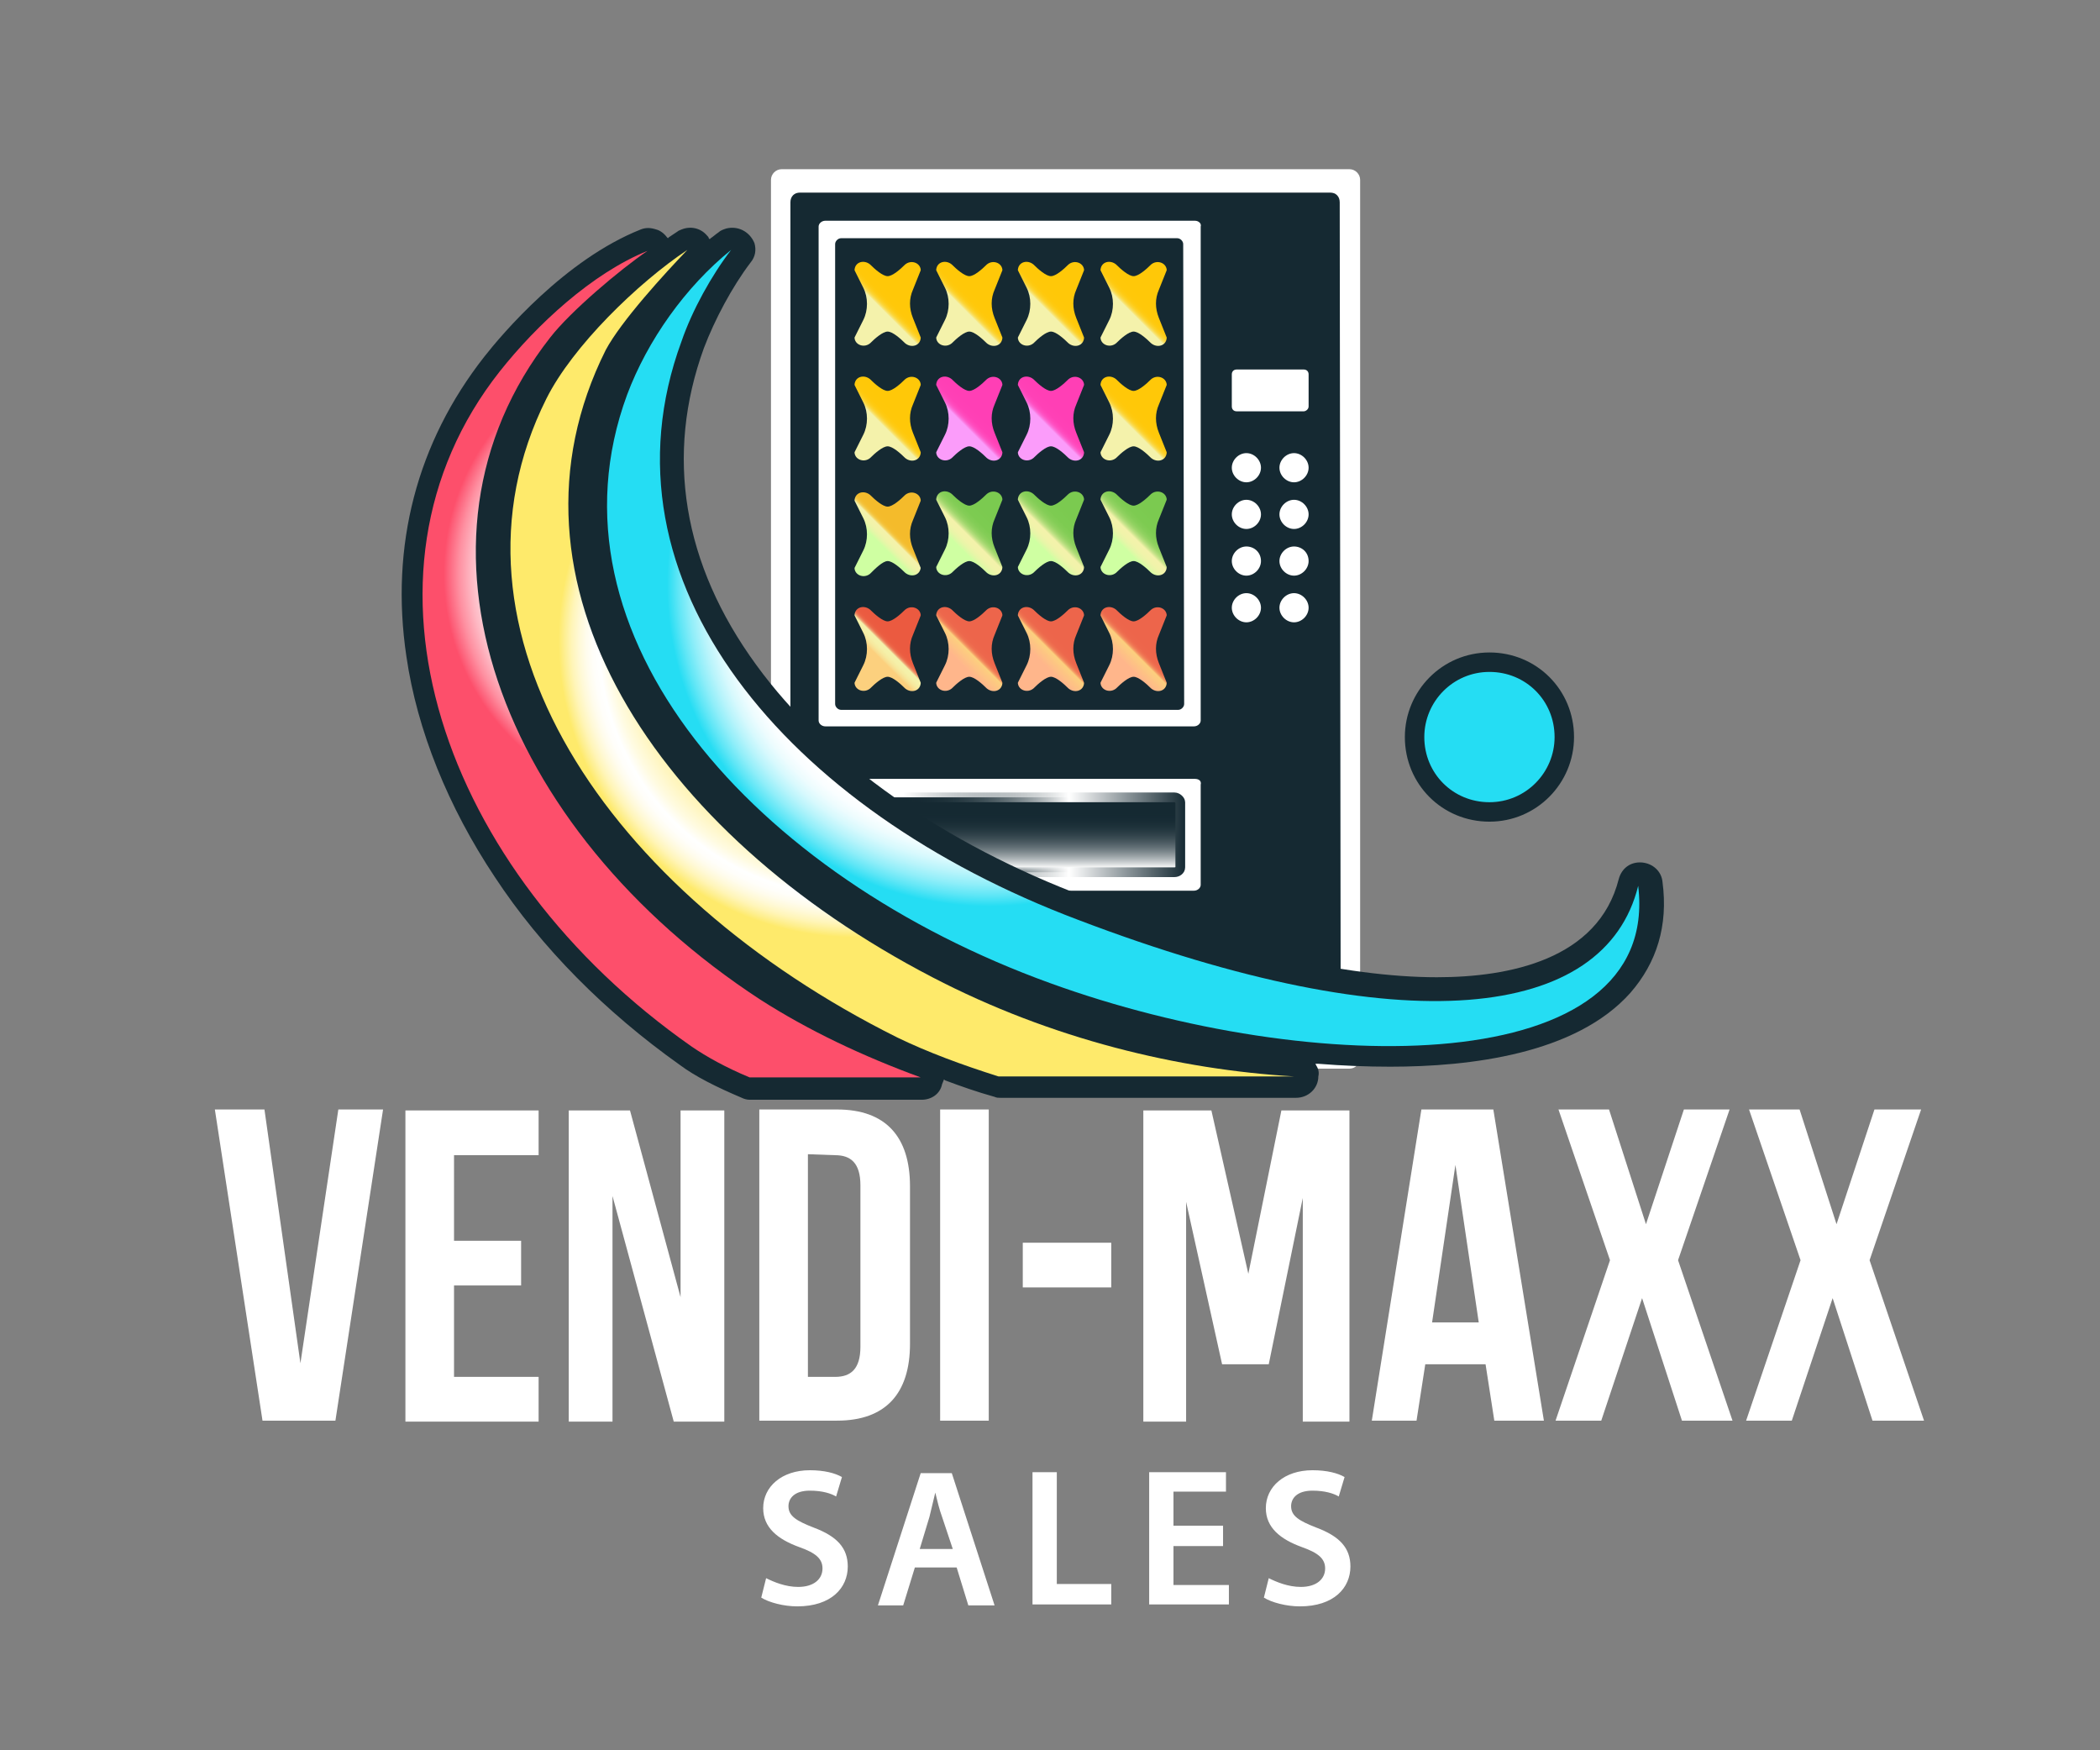 <svg xmlns="http://www.w3.org/2000/svg" xmlns:xlink="http://www.w3.org/1999/xlink" id="Layer_1" x="0px" y="0px" viewBox="0 0 216 180" style="enable-background:new 0 0 216 180;" xml:space="preserve"><rect x="0" y="0" width="216" height="180" fill="#808080" stroke="none"/><style type="text/css">	.st0{fill:#152932;}	.st1{fill:#FFFFFF;}	.st2{fill:url(#SVGID_1_);stroke:url(#SVGID_00000084507888973806485660000009292694006767052440_);stroke-miterlimit:2;}	.st3{fill:url(#SVGID_00000181770157176301694150000017687106383996287670_);}	.st4{fill:url(#SVGID_00000076570059167936328430000017768881399950348177_);}	.st5{fill:url(#SVGID_00000009551613685291525710000014726274695633395642_);}	.st6{fill:url(#SVGID_00000029033736734384142140000010455781476466058148_);}	.st7{fill:url(#SVGID_00000179635605769346903540000012557735728765831043_);}	.st8{fill:url(#SVGID_00000169519835293042319970000007280605227053905805_);}	.st9{fill:url(#SVGID_00000087385674743981382920000002356924698687306151_);}	.st10{fill:url(#SVGID_00000024681903227836084090000013505395412548359567_);}	.st11{fill:url(#SVGID_00000080191510282852544820000015197061904608603825_);}	.st12{fill:url(#SVGID_00000147910167986067707660000015491080493501931651_);}	.st13{fill:url(#SVGID_00000136381887729959358250000008014935822347142553_);}	.st14{fill:url(#SVGID_00000147921061436721212270000000094865681819569343_);}	.st15{fill:url(#SVGID_00000009572945011468221920000008101097690803095447_);}	.st16{fill:url(#SVGID_00000113324772906789864850000001300681209614211464_);}	.st17{fill:url(#SVGID_00000047745321337214245400000009442477672565376688_);}	.st18{fill:url(#SVGID_00000109721534432804541530000014657151966739358606_);}	.st19{fill:url(#SVGID_00000042696457380409969250000009592278249988538794_);}	.st20{fill:url(#SVGID_00000090286014243724763440000010638025258908577720_);}	.st21{fill:url(#SVGID_00000137851741187671087950000016133181950491837611_);}	.st22{fill:url(#SVGID_00000008829167377756488810000018315370680989890713_);stroke:#152932;stroke-width:2;stroke-miterlimit:2;}</style><path class="st0" d="M138.2,20.8v85.5c0,0.6-0.4,1-1,1H82.1c-0.6,0-1-0.4-1-1V20.8c0-0.6,0.4-1,1-1h55.1 C137.7,19.7,138.2,20.2,138.2,20.8z"></path><path class="st1" d="M122.9,22.7H84.9c-0.4,0-0.7,0.3-0.7,0.6v50.8c0,0.3,0.3,0.6,0.7,0.6h37.9c0.4,0,0.7-0.3,0.7-0.6V23.3 C123.6,23,123.3,22.7,122.9,22.7z M121.8,72.4c0,0.3-0.3,0.6-0.6,0.6H86.5c-0.3,0-0.6-0.3-0.6-0.6V25.1c0-0.3,0.3-0.6,0.6-0.6h34.6 c0.3,0,0.6,0.3,0.6,0.6L121.8,72.4L121.8,72.4z"></path><path class="st1" d="M138.8,17.4H80.4c-0.6,0-1.1,0.5-1.1,1.1v90.3c0,0.6,0.5,1.1,1.1,1.1h58.4c0.6,0,1.1-0.5,1.1-1.1V18.5 C139.9,17.9,139.4,17.4,138.8,17.4z M137.9,106.3c0,0.6-0.4,1-1,1H82.3c-0.6,0-1-0.4-1-1V20.8c0-0.6,0.4-1,1-1h54.5c0.6,0,1,0.4,1,1 L137.9,106.3L137.9,106.3z"></path><path class="st1" d="M122.9,80.1H84.9c-0.4,0-0.7,0.3-0.7,0.6V91c0,0.3,0.3,0.6,0.7,0.6h37.9c0.4,0,0.7-0.3,0.7-0.6V80.7 C123.6,80.3,123.3,80.1,122.9,80.1z M121.4,89.2c0,0.3-0.3,0.5-0.6,0.5h-34c-0.3,0-0.6-0.3-0.6-0.5v-6.7c0-0.3,0.3-0.5,0.6-0.5h34 c0.3,0,0.6,0.3,0.6,0.5V89.2z"></path><linearGradient id="SVGID_1_" gradientUnits="userSpaceOnUse" x1="103.797" y1="82.001" x2="103.797" y2="89.775">	<stop offset="0.2" style="stop-color:#152932;stop-opacity:0"></stop>	<stop offset="0.267" style="stop-color:#1E313A;stop-opacity:9.042059e-02"></stop>	<stop offset="0.375" style="stop-color:#36484F;stop-opacity:0.238"></stop>	<stop offset="0.512" style="stop-color:#5E6C72;stop-opacity:0.424"></stop>	<stop offset="0.673" style="stop-color:#959EA2;stop-opacity:0.642"></stop>	<stop offset="0.85" style="stop-color:#DBDEDF;stop-opacity:0.884"></stop>	<stop offset="0.936" style="stop-color:#FFFFFF"></stop>	<stop offset="0.942" style="stop-color:#F3F4F5;stop-opacity:0.907"></stop>	<stop offset="0.953" style="stop-color:#D4D8DA;stop-opacity:0.74"></stop>	<stop offset="0.967" style="stop-color:#A2AAAE;stop-opacity:0.518"></stop>	<stop offset="0.984" style="stop-color:#5E6B72;stop-opacity:0.254"></stop>	<stop offset="1" style="stop-color:#152932;stop-opacity:0"></stop></linearGradient><linearGradient id="SVGID_00000156579210215644706620000005000470468666537354_" gradientUnits="userSpaceOnUse" x1="85.658" y1="85.88" x2="121.935" y2="85.88">	<stop offset="0.2" style="stop-color:#152932;stop-opacity:0"></stop>	<stop offset="0.242" style="stop-color:#1E313A;stop-opacity:9.042059e-02"></stop>	<stop offset="0.312" style="stop-color:#36484F;stop-opacity:0.238"></stop>	<stop offset="0.4" style="stop-color:#5E6C72;stop-opacity:0.424"></stop>	<stop offset="0.502" style="stop-color:#959EA2;stop-opacity:0.642"></stop>	<stop offset="0.616" style="stop-color:#DBDEDF;stop-opacity:0.884"></stop>	<stop offset="0.67" style="stop-color:#FFFFFF"></stop>	<stop offset="1" style="stop-color:#152932"></stop></linearGradient><path style="fill:url(#SVGID_1_);stroke:url(#SVGID_00000156579210215644706620000005000470468666537354_);stroke-miterlimit:2;" d=" M121.4,89.2c0,0.3-0.3,0.5-0.6,0.5h-34c-0.3,0-0.6-0.3-0.6-0.5v-6.7c0-0.3,0.3-0.5,0.6-0.5h34c0.3,0,0.6,0.3,0.6,0.5V89.2z"></path><linearGradient id="SVGID_00000132771665620019418520000015624800003715241622_" gradientUnits="userSpaceOnUse" x1="94.896" y1="27.6" x2="87.681" y2="34.814">	<stop offset="0.399" style="stop-color:#FFC808"></stop>	<stop offset="0.473" style="stop-color:#FFC80A"></stop>	<stop offset="0.5" style="stop-color:#FECA11"></stop>	<stop offset="0.518" style="stop-color:#FECD1C"></stop>	<stop offset="0.534" style="stop-color:#FCD22D"></stop>	<stop offset="0.547" style="stop-color:#FBD743"></stop>	<stop offset="0.558" style="stop-color:#F9DE5F"></stop>	<stop offset="0.569" style="stop-color:#F7E77F"></stop>	<stop offset="0.578" style="stop-color:#F5F0A3"></stop>	<stop offset="0.58" style="stop-color:#F4F2AB"></stop></linearGradient><path style="fill:url(#SVGID_00000132771665620019418520000015624800003715241622_);" d="M94.7,34.8c-0.1,0.8-1,1-1.6,0.5 c-0.5-0.5-1.3-1.2-1.8-1.2s-1.3,0.7-1.8,1.2c-0.6,0.5-1.5,0.2-1.6-0.5c0-0.1,0-0.1,0-0.1l0.9-1.8c0.5-1,0.5-2.3,0-3.3l-0.9-1.8 c0-0.1,0-0.1,0-0.1c0.1-0.8,1-1,1.6-0.5c0.5,0.5,1.3,1.2,1.8,1.2s1.3-0.7,1.8-1.2c0.6-0.5,1.5-0.2,1.6,0.5c0,0.1,0,0.1,0,0.1l-0.8,2 c-0.4,0.9-0.4,1.9,0,2.9l0.8,2C94.7,34.7,94.7,34.8,94.7,34.8z"></path><linearGradient id="SVGID_00000047045644209748287680000008628025409572180107_" gradientUnits="userSpaceOnUse" x1="103.328" y1="27.6" x2="96.114" y2="34.814">	<stop offset="0.399" style="stop-color:#FFC808"></stop>	<stop offset="0.473" style="stop-color:#FFC80A"></stop>	<stop offset="0.5" style="stop-color:#FECA11"></stop>	<stop offset="0.518" style="stop-color:#FECD1C"></stop>	<stop offset="0.534" style="stop-color:#FCD22D"></stop>	<stop offset="0.547" style="stop-color:#FBD743"></stop>	<stop offset="0.558" style="stop-color:#F9DE5F"></stop>	<stop offset="0.569" style="stop-color:#F7E77F"></stop>	<stop offset="0.578" style="stop-color:#F5F0A3"></stop>	<stop offset="0.58" style="stop-color:#F4F2AB"></stop></linearGradient><path style="fill:url(#SVGID_00000047045644209748287680000008628025409572180107_);" d="M103.1,34.8c-0.1,0.8-1,1-1.6,0.5 c-0.5-0.5-1.3-1.2-1.8-1.2s-1.3,0.7-1.8,1.2c-0.6,0.5-1.5,0.2-1.6-0.5c0-0.1,0-0.1,0-0.1l0.9-1.8c0.5-1,0.5-2.3,0-3.3l-0.9-1.8 c0-0.1,0-0.1,0-0.1c0.1-0.8,1-1,1.6-0.5c0.5,0.5,1.3,1.2,1.8,1.2s1.3-0.7,1.8-1.2c0.6-0.5,1.5-0.2,1.6,0.5c0,0.1,0,0.1,0,0.1l-0.8,2 c-0.4,0.9-0.4,1.9,0,2.9l0.8,2C103.1,34.7,103.1,34.8,103.1,34.8z"></path><linearGradient id="SVGID_00000106140424054448129390000006874308303282786445_" gradientUnits="userSpaceOnUse" x1="111.761" y1="27.6" x2="104.547" y2="34.814">	<stop offset="0.399" style="stop-color:#FFC808"></stop>	<stop offset="0.473" style="stop-color:#FFC80A"></stop>	<stop offset="0.5" style="stop-color:#FECA11"></stop>	<stop offset="0.518" style="stop-color:#FECD1C"></stop>	<stop offset="0.534" style="stop-color:#FCD22D"></stop>	<stop offset="0.547" style="stop-color:#FBD743"></stop>	<stop offset="0.558" style="stop-color:#F9DE5F"></stop>	<stop offset="0.569" style="stop-color:#F7E77F"></stop>	<stop offset="0.578" style="stop-color:#F5F0A3"></stop>	<stop offset="0.58" style="stop-color:#F4F2AB"></stop></linearGradient><path style="fill:url(#SVGID_00000106140424054448129390000006874308303282786445_);" d="M111.5,34.8c-0.1,0.8-1,1-1.6,0.5 c-0.5-0.5-1.3-1.2-1.8-1.2s-1.3,0.7-1.8,1.2c-0.6,0.5-1.5,0.2-1.6-0.5c0-0.1,0-0.1,0-0.1l0.9-1.8c0.5-1,0.5-2.3,0-3.3l-0.9-1.8 c0-0.1,0-0.1,0-0.1c0.1-0.8,1-1,1.6-0.5c0.5,0.5,1.3,1.2,1.8,1.2s1.3-0.7,1.8-1.2c0.6-0.5,1.5-0.2,1.6,0.5c0,0.1,0,0.1,0,0.1l-0.8,2 c-0.4,0.9-0.4,1.9,0,2.9l0.8,2C111.5,34.7,111.5,34.8,111.5,34.8z"></path><linearGradient id="SVGID_00000067949943923261708010000009391114874033433730_" gradientUnits="userSpaceOnUse" x1="120.202" y1="27.592" x2="112.988" y2="34.806">	<stop offset="0.399" style="stop-color:#FFC808"></stop>	<stop offset="0.473" style="stop-color:#FFC80A"></stop>	<stop offset="0.5" style="stop-color:#FECA11"></stop>	<stop offset="0.518" style="stop-color:#FECD1C"></stop>	<stop offset="0.534" style="stop-color:#FCD22D"></stop>	<stop offset="0.547" style="stop-color:#FBD743"></stop>	<stop offset="0.558" style="stop-color:#F9DE5F"></stop>	<stop offset="0.569" style="stop-color:#F7E77F"></stop>	<stop offset="0.578" style="stop-color:#F5F0A3"></stop>	<stop offset="0.58" style="stop-color:#F4F2AB"></stop></linearGradient><path style="fill:url(#SVGID_00000067949943923261708010000009391114874033433730_);" d="M120,34.8c-0.1,0.8-1,1-1.6,0.5 c-0.5-0.5-1.3-1.2-1.8-1.2s-1.3,0.7-1.8,1.2c-0.6,0.5-1.5,0.2-1.6-0.5c0-0.1,0-0.1,0-0.1l0.9-1.8c0.5-1,0.5-2.3,0-3.3l-0.9-1.8 c0-0.1,0-0.1,0-0.1c0.1-0.8,1-1,1.6-0.5c0.5,0.5,1.3,1.2,1.8,1.2s1.3-0.7,1.8-1.2c0.6-0.5,1.5-0.2,1.6,0.5c0,0.1,0,0.1,0,0.1l-0.8,2 c-0.4,0.9-0.4,1.9,0,2.9l0.8,2C120,34.7,120,34.8,120,34.8z"></path><linearGradient id="SVGID_00000115500803674944582350000014753348901197024686_" gradientUnits="userSpaceOnUse" x1="94.885" y1="39.445" x2="87.67" y2="46.659">	<stop offset="0.399" style="stop-color:#FFC808"></stop>	<stop offset="0.473" style="stop-color:#FFC80A"></stop>	<stop offset="0.5" style="stop-color:#FECA11"></stop>	<stop offset="0.518" style="stop-color:#FECD1C"></stop>	<stop offset="0.534" style="stop-color:#FCD22D"></stop>	<stop offset="0.547" style="stop-color:#FBD743"></stop>	<stop offset="0.558" style="stop-color:#F9DE5F"></stop>	<stop offset="0.569" style="stop-color:#F7E77F"></stop>	<stop offset="0.578" style="stop-color:#F5F0A3"></stop>	<stop offset="0.58" style="stop-color:#F4F2AB"></stop></linearGradient><path style="fill:url(#SVGID_00000115500803674944582350000014753348901197024686_);" d="M94.7,46.6c-0.1,0.8-1,1-1.6,0.5 c-0.5-0.5-1.3-1.2-1.8-1.2s-1.3,0.7-1.8,1.2c-0.6,0.5-1.5,0.2-1.6-0.5c0-0.1,0-0.1,0-0.1l0.9-1.8c0.5-1,0.5-2.3,0-3.3l-0.9-1.8 c0-0.1,0-0.1,0-0.1c0.1-0.8,1-1,1.6-0.5c0.5,0.5,1.3,1.2,1.8,1.2s1.3-0.7,1.8-1.2c0.6-0.5,1.5-0.2,1.6,0.5c0,0.1,0,0.1,0,0.1l-0.8,2 c-0.4,0.9-0.4,1.9,0,2.9l0.8,2C94.7,46.5,94.7,46.6,94.7,46.6z"></path><linearGradient id="SVGID_00000162325347066450554200000006237412791244074426_" gradientUnits="userSpaceOnUse" x1="103.321" y1="39.442" x2="96.106" y2="46.656">	<stop offset="0.399" style="stop-color:#FF3FB5"></stop>	<stop offset="0.482" style="stop-color:#FF41B6"></stop>	<stop offset="0.511" style="stop-color:#FF48BB"></stop>	<stop offset="0.533" style="stop-color:#FE53C4"></stop>	<stop offset="0.55" style="stop-color:#FD64D1"></stop>	<stop offset="0.564" style="stop-color:#FC7AE1"></stop>	<stop offset="0.577" style="stop-color:#FB95F5"></stop>	<stop offset="0.58" style="stop-color:#FB9CFA"></stop></linearGradient><path style="fill:url(#SVGID_00000162325347066450554200000006237412791244074426_);" d="M103.1,46.6c-0.1,0.8-1,1-1.6,0.5 c-0.5-0.5-1.3-1.2-1.8-1.2s-1.3,0.7-1.8,1.2c-0.6,0.5-1.5,0.2-1.6-0.5c0-0.1,0-0.1,0-0.1l0.9-1.8c0.5-1,0.5-2.3,0-3.3l-0.9-1.8 c0-0.1,0-0.1,0-0.1c0.1-0.8,1-1,1.6-0.5c0.5,0.5,1.3,1.2,1.8,1.2s1.3-0.7,1.8-1.2c0.6-0.5,1.5-0.2,1.6,0.5c0,0.1,0,0.1,0,0.1l-0.8,2 c-0.4,0.9-0.4,1.9,0,2.9l0.8,2C103.1,46.5,103.1,46.6,103.1,46.6z"></path><linearGradient id="SVGID_00000082357425131490352480000000220790193539816604_" gradientUnits="userSpaceOnUse" x1="111.761" y1="39.434" x2="104.547" y2="46.648">	<stop offset="0.399" style="stop-color:#FF3FB5"></stop>	<stop offset="0.482" style="stop-color:#FF41B6"></stop>	<stop offset="0.511" style="stop-color:#FF48BB"></stop>	<stop offset="0.533" style="stop-color:#FE53C4"></stop>	<stop offset="0.55" style="stop-color:#FD64D1"></stop>	<stop offset="0.564" style="stop-color:#FC7AE1"></stop>	<stop offset="0.577" style="stop-color:#FB95F5"></stop>	<stop offset="0.58" style="stop-color:#FB9CFA"></stop></linearGradient><path style="fill:url(#SVGID_00000082357425131490352480000000220790193539816604_);" d="M111.5,46.6c-0.1,0.8-1,1-1.6,0.5 c-0.5-0.5-1.3-1.2-1.8-1.2s-1.3,0.7-1.8,1.2c-0.6,0.5-1.5,0.2-1.6-0.5c0-0.1,0-0.1,0-0.1l0.9-1.8c0.5-1,0.5-2.3,0-3.3l-0.9-1.8 c0-0.1,0-0.1,0-0.1c0.1-0.8,1-1,1.6-0.5c0.5,0.5,1.3,1.2,1.8,1.2s1.3-0.7,1.8-1.2c0.6-0.5,1.5-0.2,1.6,0.5c0,0.1,0,0.1,0,0.1l-0.8,2 c-0.4,0.9-0.4,1.9,0,2.9l0.8,2C111.5,46.5,111.5,46.6,111.5,46.6z"></path><linearGradient id="SVGID_00000155836173290360683790000006375245724630363564_" gradientUnits="userSpaceOnUse" x1="120.194" y1="39.434" x2="112.98" y2="46.648">	<stop offset="0.399" style="stop-color:#FFC808"></stop>	<stop offset="0.473" style="stop-color:#FFC80A"></stop>	<stop offset="0.5" style="stop-color:#FECA11"></stop>	<stop offset="0.518" style="stop-color:#FECD1C"></stop>	<stop offset="0.534" style="stop-color:#FCD22D"></stop>	<stop offset="0.547" style="stop-color:#FBD743"></stop>	<stop offset="0.558" style="stop-color:#F9DE5F"></stop>	<stop offset="0.569" style="stop-color:#F7E77F"></stop>	<stop offset="0.578" style="stop-color:#F5F0A3"></stop>	<stop offset="0.58" style="stop-color:#F4F2AB"></stop></linearGradient><path style="fill:url(#SVGID_00000155836173290360683790000006375245724630363564_);" d="M120,46.6c-0.1,0.8-1,1-1.6,0.5 c-0.5-0.5-1.3-1.2-1.8-1.2s-1.3,0.7-1.8,1.2c-0.6,0.5-1.5,0.2-1.6-0.5c0-0.1,0-0.1,0-0.1l0.9-1.8c0.5-1,0.5-2.3,0-3.3l-0.9-1.8 c0-0.1,0-0.1,0-0.1c0.1-0.8,1-1,1.6-0.5c0.5,0.5,1.3,1.2,1.8,1.2s1.3-0.7,1.8-1.2c0.6-0.5,1.5-0.2,1.6,0.5c0,0.1,0,0.1,0,0.1l-0.8,2 c-0.4,0.9-0.4,1.9,0,2.9l0.8,2C120,46.5,120,46.6,120,46.6z"></path><linearGradient id="SVGID_00000031920131872171630500000013491630821869658521_" gradientUnits="userSpaceOnUse" x1="94.895" y1="51.24" x2="87.681" y2="58.454">	<stop offset="0.391" style="stop-color:#F4BB2B"></stop>	<stop offset="0.439" style="stop-color:#F4BC2D"></stop>	<stop offset="0.456" style="stop-color:#F4BF34"></stop>	<stop offset="0.468" style="stop-color:#F4C43F"></stop>	<stop offset="0.478" style="stop-color:#F4CB50"></stop>	<stop offset="0.487" style="stop-color:#F4D566"></stop>	<stop offset="0.494" style="stop-color:#F4E082"></stop>	<stop offset="0.501" style="stop-color:#F4EEA1"></stop>	<stop offset="0.503" style="stop-color:#F4F2AB"></stop>	<stop offset="0.549" style="stop-color:#F1F3AA"></stop>	<stop offset="0.584" style="stop-color:#E7F6A8"></stop>	<stop offset="0.616" style="stop-color:#D7FCA4"></stop>	<stop offset="0.627" style="stop-color:#CFFFA2"></stop></linearGradient><path style="fill:url(#SVGID_00000031920131872171630500000013491630821869658521_);" d="M94.7,58.4c-0.1,0.8-1,1-1.6,0.5 c-0.5-0.5-1.3-1.2-1.8-1.2S90,58.5,89.5,59c-0.6,0.5-1.5,0.2-1.6-0.5c0-0.1,0-0.1,0-0.1l0.9-1.8c0.5-1,0.5-2.3,0-3.3l-0.9-1.8 c0-0.1,0-0.1,0-0.1c0.1-0.8,1-1,1.6-0.5c0.5,0.5,1.3,1.2,1.8,1.2s1.3-0.7,1.8-1.2c0.6-0.5,1.5-0.2,1.6,0.5c0,0.1,0,0.1,0,0.1l-0.8,2 c-0.4,0.9-0.4,1.9,0,2.9l0.8,2C94.7,58.4,94.7,58.4,94.7,58.4z"></path><linearGradient id="SVGID_00000111169415313603582040000009286607450168508831_" gradientUnits="userSpaceOnUse" x1="94.895" y1="63.046" x2="87.681" y2="70.26">	<stop offset="0.391" style="stop-color:#EB5A40"></stop>	<stop offset="0.437" style="stop-color:#EB5C41"></stop>	<stop offset="0.454" style="stop-color:#EC6346"></stop>	<stop offset="0.466" style="stop-color:#EC6E4E"></stop>	<stop offset="0.475" style="stop-color:#ED7F5A"></stop>	<stop offset="0.483" style="stop-color:#EF956A"></stop>	<stop offset="0.491" style="stop-color:#F0B17D"></stop>	<stop offset="0.497" style="stop-color:#F2D093"></stop>	<stop offset="0.503" style="stop-color:#F4F2AB"></stop>	<stop offset="0.545" style="stop-color:#F5F0A8"></stop>	<stop offset="0.578" style="stop-color:#F6E89E"></stop>	<stop offset="0.607" style="stop-color:#F9DC8E"></stop>	<stop offset="0.627" style="stop-color:#FCD07E"></stop></linearGradient><path style="fill:url(#SVGID_00000111169415313603582040000009286607450168508831_);" d="M94.7,70.3c-0.1,0.8-1,1-1.6,0.5 c-0.5-0.5-1.3-1.2-1.8-1.2s-1.3,0.7-1.8,1.2c-0.6,0.5-1.5,0.2-1.6-0.5c0-0.1,0-0.1,0-0.1l0.9-1.8c0.5-1,0.5-2.3,0-3.3l-0.9-1.8 c0-0.1,0-0.1,0-0.1c0.1-0.8,1-1,1.6-0.5c0.5,0.5,1.3,1.2,1.8,1.2s1.3-0.7,1.8-1.2c0.6-0.5,1.5-0.2,1.6,0.5c0,0.1,0,0.1,0,0.1l-0.8,2 c-0.4,0.9-0.4,1.9,0,2.9l0.8,2C94.7,70.2,94.7,70.2,94.7,70.3z"></path><linearGradient id="SVGID_00000063599318730028308970000017049149062549077136_" gradientUnits="userSpaceOnUse" x1="103.328" y1="51.24" x2="96.114" y2="58.454">	<stop offset="0.217" style="stop-color:#7BCA50"></stop>	<stop offset="0.35" style="stop-color:#7DCB51"></stop>	<stop offset="0.398" style="stop-color:#84CD57"></stop>	<stop offset="0.432" style="stop-color:#8FD15F"></stop>	<stop offset="0.46" style="stop-color:#A0D66C"></stop>	<stop offset="0.484" style="stop-color:#B6DE7D"></stop>	<stop offset="0.504" style="stop-color:#D1E691"></stop>	<stop offset="0.523" style="stop-color:#F0F1A8"></stop>	<stop offset="0.525" style="stop-color:#F4F2AB"></stop>	<stop offset="0.578" style="stop-color:#F1F3AA"></stop>	<stop offset="0.619" style="stop-color:#E7F6A8"></stop>	<stop offset="0.656" style="stop-color:#D7FCA4"></stop>	<stop offset="0.669" style="stop-color:#CFFFA2"></stop></linearGradient><path style="fill:url(#SVGID_00000063599318730028308970000017049149062549077136_);" d="M103.1,58.4c-0.1,0.8-1,1-1.6,0.5 c-0.5-0.5-1.3-1.2-1.8-1.2s-1.3,0.7-1.8,1.2c-0.6,0.5-1.5,0.2-1.6-0.5c0-0.1,0-0.1,0-0.1l0.9-1.8c0.5-1,0.5-2.3,0-3.3l-0.9-1.8 c0-0.1,0-0.1,0-0.1c0.1-0.8,1-1,1.6-0.5c0.5,0.5,1.3,1.2,1.8,1.2s1.3-0.7,1.8-1.2c0.6-0.5,1.5-0.2,1.6,0.5c0,0.1,0,0.1,0,0.1l-0.8,2 c-0.4,0.9-0.4,1.9,0,2.9l0.8,2C103.1,58.4,103.1,58.4,103.1,58.4z"></path><linearGradient id="SVGID_00000037662861122545694870000010112343081680211329_" gradientUnits="userSpaceOnUse" x1="103.328" y1="63.046" x2="96.114" y2="70.26">	<stop offset="0.391" style="stop-color:#ED654B"></stop>	<stop offset="0.451" style="stop-color:#ED674C"></stop>	<stop offset="0.473" style="stop-color:#EE6E4F"></stop>	<stop offset="0.488" style="stop-color:#F07955"></stop>	<stop offset="0.501" style="stop-color:#F28A5D"></stop>	<stop offset="0.512" style="stop-color:#F5A067"></stop>	<stop offset="0.521" style="stop-color:#F9BB74"></stop>	<stop offset="0.527" style="stop-color:#FCD07E"></stop>	<stop offset="0.67" style="stop-color:#FFB68B"></stop></linearGradient><path style="fill:url(#SVGID_00000037662861122545694870000010112343081680211329_);" d="M103.1,70.3c-0.1,0.8-1,1-1.6,0.5 c-0.5-0.5-1.3-1.2-1.8-1.2s-1.3,0.7-1.8,1.2c-0.6,0.5-1.5,0.2-1.6-0.5c0-0.1,0-0.1,0-0.1l0.9-1.8c0.5-1,0.5-2.3,0-3.3l-0.9-1.8 c0-0.1,0-0.1,0-0.1c0.1-0.8,1-1,1.6-0.5c0.5,0.5,1.3,1.2,1.8,1.2s1.3-0.7,1.8-1.2c0.6-0.5,1.5-0.2,1.6,0.5c0,0.1,0,0.1,0,0.1l-0.8,2 c-0.4,0.9-0.4,1.9,0,2.9l0.8,2C103.1,70.2,103.1,70.2,103.1,70.3z"></path><linearGradient id="SVGID_00000102532041650525805510000010899988132095574719_" gradientUnits="userSpaceOnUse" x1="111.761" y1="51.24" x2="104.547" y2="58.454">	<stop offset="0.217" style="stop-color:#7BCA50"></stop>	<stop offset="0.35" style="stop-color:#7DCB51"></stop>	<stop offset="0.398" style="stop-color:#84CD57"></stop>	<stop offset="0.432" style="stop-color:#8FD15F"></stop>	<stop offset="0.46" style="stop-color:#A0D66C"></stop>	<stop offset="0.484" style="stop-color:#B6DE7D"></stop>	<stop offset="0.504" style="stop-color:#D1E691"></stop>	<stop offset="0.523" style="stop-color:#F0F1A8"></stop>	<stop offset="0.525" style="stop-color:#F4F2AB"></stop>	<stop offset="0.578" style="stop-color:#F1F3AA"></stop>	<stop offset="0.619" style="stop-color:#E7F6A8"></stop>	<stop offset="0.656" style="stop-color:#D7FCA4"></stop>	<stop offset="0.669" style="stop-color:#CFFFA2"></stop></linearGradient><path style="fill:url(#SVGID_00000102532041650525805510000010899988132095574719_);" d="M111.5,58.4c-0.1,0.8-1,1-1.6,0.5 c-0.5-0.5-1.3-1.2-1.8-1.2s-1.3,0.7-1.8,1.2c-0.6,0.5-1.5,0.2-1.6-0.5c0-0.1,0-0.1,0-0.1l0.9-1.8c0.5-1,0.5-2.3,0-3.3l-0.9-1.8 c0-0.1,0-0.1,0-0.1c0.1-0.8,1-1,1.6-0.5c0.5,0.5,1.3,1.2,1.8,1.2s1.3-0.7,1.8-1.2c0.6-0.5,1.5-0.2,1.6,0.5c0,0.1,0,0.1,0,0.1l-0.8,2 c-0.4,0.9-0.4,1.9,0,2.9l0.8,2C111.5,58.4,111.5,58.4,111.5,58.4z"></path><linearGradient id="SVGID_00000103961180052666042910000004478380445604944311_" gradientUnits="userSpaceOnUse" x1="111.761" y1="63.046" x2="104.547" y2="70.26">	<stop offset="0.391" style="stop-color:#ED654B"></stop>	<stop offset="0.451" style="stop-color:#ED674C"></stop>	<stop offset="0.473" style="stop-color:#EE6E4F"></stop>	<stop offset="0.488" style="stop-color:#F07955"></stop>	<stop offset="0.501" style="stop-color:#F28A5D"></stop>	<stop offset="0.512" style="stop-color:#F5A067"></stop>	<stop offset="0.521" style="stop-color:#F9BB74"></stop>	<stop offset="0.527" style="stop-color:#FCD07E"></stop>	<stop offset="0.67" style="stop-color:#FFB68B"></stop></linearGradient><path style="fill:url(#SVGID_00000103961180052666042910000004478380445604944311_);" d="M111.5,70.3c-0.1,0.8-1,1-1.6,0.5 c-0.5-0.5-1.3-1.2-1.8-1.2s-1.3,0.7-1.8,1.2c-0.6,0.5-1.5,0.2-1.6-0.5c0-0.1,0-0.1,0-0.1l0.9-1.8c0.5-1,0.5-2.3,0-3.3l-0.9-1.8 c0-0.1,0-0.1,0-0.1c0.1-0.8,1-1,1.6-0.5c0.5,0.5,1.3,1.2,1.8,1.2s1.3-0.7,1.8-1.2c0.6-0.5,1.5-0.2,1.6,0.5c0,0.1,0,0.1,0,0.1l-0.8,2 c-0.4,0.9-0.4,1.9,0,2.9l0.8,2C111.5,70.2,111.5,70.2,111.5,70.3z"></path><linearGradient id="SVGID_00000101104933282262261010000012026587771029058718_" gradientUnits="userSpaceOnUse" x1="120.194" y1="51.24" x2="112.98" y2="58.454">	<stop offset="0.217" style="stop-color:#7BCA50"></stop>	<stop offset="0.35" style="stop-color:#7DCB51"></stop>	<stop offset="0.398" style="stop-color:#84CD57"></stop>	<stop offset="0.432" style="stop-color:#8FD15F"></stop>	<stop offset="0.46" style="stop-color:#A0D66C"></stop>	<stop offset="0.484" style="stop-color:#B6DE7D"></stop>	<stop offset="0.504" style="stop-color:#D1E691"></stop>	<stop offset="0.523" style="stop-color:#F0F1A8"></stop>	<stop offset="0.525" style="stop-color:#F4F2AB"></stop>	<stop offset="0.578" style="stop-color:#F1F3AA"></stop>	<stop offset="0.619" style="stop-color:#E7F6A8"></stop>	<stop offset="0.656" style="stop-color:#D7FCA4"></stop>	<stop offset="0.669" style="stop-color:#CFFFA2"></stop></linearGradient><path style="fill:url(#SVGID_00000101104933282262261010000012026587771029058718_);" d="M120,58.4c-0.1,0.8-1,1-1.6,0.5 c-0.5-0.5-1.3-1.2-1.8-1.2s-1.3,0.7-1.8,1.2c-0.6,0.5-1.5,0.2-1.6-0.5c0-0.1,0-0.1,0-0.1l0.9-1.8c0.5-1,0.5-2.3,0-3.3l-0.9-1.8 c0-0.1,0-0.1,0-0.1c0.1-0.8,1-1,1.6-0.5c0.5,0.5,1.3,1.2,1.8,1.2s1.3-0.7,1.8-1.2c0.6-0.5,1.5-0.2,1.6,0.5c0,0.1,0,0.1,0,0.1l-0.8,2 c-0.4,0.9-0.4,1.9,0,2.9l0.8,2C120,58.4,120,58.4,120,58.4z"></path><linearGradient id="SVGID_00000123436768142664402580000016440898434087246210_" gradientUnits="userSpaceOnUse" x1="120.203" y1="63.037" x2="112.988" y2="70.252">	<stop offset="0.391" style="stop-color:#ED654B"></stop>	<stop offset="0.451" style="stop-color:#ED674C"></stop>	<stop offset="0.473" style="stop-color:#EE6E4F"></stop>	<stop offset="0.488" style="stop-color:#F07955"></stop>	<stop offset="0.501" style="stop-color:#F28A5D"></stop>	<stop offset="0.512" style="stop-color:#F5A067"></stop>	<stop offset="0.521" style="stop-color:#F9BB74"></stop>	<stop offset="0.527" style="stop-color:#FCD07E"></stop>	<stop offset="0.67" style="stop-color:#FFB68B"></stop></linearGradient><path style="fill:url(#SVGID_00000123436768142664402580000016440898434087246210_);" d="M120,70.3c-0.1,0.8-1,1-1.6,0.5 c-0.5-0.5-1.3-1.2-1.8-1.2s-1.3,0.7-1.8,1.2c-0.6,0.5-1.5,0.2-1.6-0.5c0-0.1,0-0.1,0-0.1l0.9-1.8c0.5-1,0.5-2.3,0-3.3l-0.9-1.8 c0-0.1,0-0.1,0-0.1c0.1-0.8,1-1,1.6-0.5c0.5,0.5,1.3,1.2,1.8,1.2s1.3-0.7,1.8-1.2c0.6-0.5,1.5-0.2,1.6,0.5c0,0.1,0,0.1,0,0.1l-0.8,2 c-0.4,0.9-0.4,1.9,0,2.9l0.8,2C120,70.2,120,70.2,120,70.3z"></path><path class="st1" d="M134.1,42.3h-6.9c-0.3,0-0.5-0.2-0.5-0.5v-3.3c0-0.3,0.2-0.5,0.5-0.5h6.9c0.3,0,0.5,0.2,0.5,0.5v3.3 C134.6,42.1,134.3,42.3,134.1,42.3z M128.2,46.6c-0.8,0-1.5,0.7-1.5,1.5c0,0.8,0.7,1.5,1.5,1.5s1.5-0.7,1.5-1.5 C129.7,47.3,129,46.6,128.2,46.6z M133.1,46.6c-0.8,0-1.5,0.7-1.5,1.5c0,0.8,0.7,1.5,1.5,1.5s1.5-0.7,1.5-1.5 C134.6,47.3,133.9,46.6,133.1,46.6z M128.2,51.4c-0.8,0-1.5,0.7-1.5,1.5c0,0.8,0.7,1.5,1.5,1.5s1.5-0.7,1.5-1.5S129,51.4,128.2,51.4 z M133.1,51.4c-0.8,0-1.5,0.7-1.5,1.5c0,0.8,0.7,1.5,1.5,1.5s1.5-0.7,1.5-1.5S133.9,51.4,133.1,51.4z M128.2,56.2 c-0.8,0-1.5,0.7-1.5,1.5c0,0.8,0.7,1.5,1.5,1.5s1.5-0.7,1.5-1.5C129.7,56.8,129,56.2,128.2,56.2z M133.1,56.2 c-0.8,0-1.5,0.7-1.5,1.5c0,0.8,0.7,1.5,1.5,1.5s1.5-0.7,1.5-1.5C134.6,56.8,133.9,56.2,133.1,56.2z M128.2,61 c-0.8,0-1.5,0.7-1.5,1.5s0.7,1.5,1.5,1.5s1.5-0.7,1.5-1.5C129.7,61.7,129,61,128.2,61z M133.1,61c-0.8,0-1.5,0.7-1.5,1.5 s0.7,1.5,1.5,1.5s1.5-0.7,1.5-1.5C134.6,61.7,133.9,61,133.1,61z"></path><path class="st0" d="M96.9,111.5c-0.2,1-1.1,1.6-2.1,1.6H77.1c-0.3,0-0.6-0.1-0.8-0.2c-2.6-1.1-4.8-2.2-6.4-3.4 c-7.6-5.4-14.2-12-19-19.3c-4.8-7.2-8-15.1-9.1-22.7c-1.7-11.4,1.1-22,8-30.8c1.8-2.3,8.3-10,16.1-13.1c0.5-0.2,1-0.2,1.6,0 c0.4,0.1,0.8,0.4,1.1,0.8l0.1,0.1l0.1-0.1c0.3-0.2,0.6-0.4,0.9-0.6c0.1-0.1,0.2-0.1,0.4-0.2c1-0.4,2-0.1,2.6,0.6 c0.1,0.1,0.2,0.2,0.2,0.3l0.1,0.1l0.1-0.1c0.3-0.2,0.5-0.4,0.8-0.6c0.2-0.2,0.5-0.3,0.8-0.4c1.2-0.3,2.4,0.3,2.9,1.5 c0.2,0.7,0.1,1.4-0.4,2c-1.9,2.5-3.7,5.9-4.8,8.8c-4,11-2.2,22.2,5.4,32.6c7.2,9.9,19.3,18.4,34,23.9c14.1,5.3,26.6,8.2,36,8.2 c7.4,0,16.6-1.8,18.7-10.1c0.3-1.1,1.2-1.8,2.4-1.7c1.1,0.1,2,0.9,2.1,2c0.6,4.5-0.6,8.3-3.3,11.4c-5.6,6.3-16.5,7.6-24.7,7.6 c-2.4,0-4.9-0.1-7.4-0.3l-0.3,0l0.1,0.2c0.2,0.3,0.3,0.7,0.2,1.1c0,1.2-1,2.2-2.3,2.2h-30.4c-0.2,0-0.4,0-0.6-0.1 c-1.8-0.5-3.5-1.1-5.1-1.7l-0.1-0.1L96.9,111.5z"></path><radialGradient id="SVGID_00000168795663144951438520000013962187740749349542_" cx="69.64" cy="59.015" r="63.017" gradientUnits="userSpaceOnUse">	<stop offset="0" style="stop-color:#FD4F6B"></stop>	<stop offset="0.107" style="stop-color:#FD516D"></stop>	<stop offset="0.145" style="stop-color:#FD5872"></stop>	<stop offset="0.172" style="stop-color:#FD637C"></stop>	<stop offset="0.195" style="stop-color:#FD748A"></stop>	<stop offset="0.214" style="stop-color:#FE8A9D"></stop>	<stop offset="0.23" style="stop-color:#FEA6B4"></stop>	<stop offset="0.246" style="stop-color:#FEC6CF"></stop>	<stop offset="0.259" style="stop-color:#FFEAEE"></stop>	<stop offset="0.266" style="stop-color:#FFFFFF"></stop>	<stop offset="0.281" style="stop-color:#FFFAFB"></stop>	<stop offset="0.299" style="stop-color:#FFEDF0"></stop>	<stop offset="0.317" style="stop-color:#FFD7DD"></stop>	<stop offset="0.336" style="stop-color:#FEB8C3"></stop>	<stop offset="0.356" style="stop-color:#FE90A1"></stop>	<stop offset="0.375" style="stop-color:#FD5F79"></stop>	<stop offset="0.381" style="stop-color:#FD4F6B"></stop></radialGradient><path style="fill:url(#SVGID_00000168795663144951438520000013962187740749349542_);" d="M51.4,38.2c3.8-4.8,9.5-10.1,15.2-12.4 c-2.8,1.9-7.9,6.2-10,8.9c-16.4,20.9-5.2,50.6,21.6,68.1c5,3.2,10.5,5.8,16.5,8H77.1c-2.4-1-4.4-2.1-6-3.2 C45.4,89.6,34.9,59.1,51.4,38.2z"></path><radialGradient id="SVGID_00000019660149335392272590000015597276814361758136_" cx="87.975" cy="65.874" r="66.346" gradientUnits="userSpaceOnUse">	<stop offset="0" style="stop-color:#FEEA6B"></stop>	<stop offset="0.165" style="stop-color:#FEEA6D"></stop>	<stop offset="0.225" style="stop-color:#FEEB74"></stop>	<stop offset="0.267" style="stop-color:#FEED7F"></stop>	<stop offset="0.301" style="stop-color:#FEEF90"></stop>	<stop offset="0.331" style="stop-color:#FEF2A6"></stop>	<stop offset="0.357" style="stop-color:#FFF6C2"></stop>	<stop offset="0.38" style="stop-color:#FFFBE1"></stop>	<stop offset="0.397" style="stop-color:#FFFFFF"></stop>	<stop offset="0.407" style="stop-color:#FFFEFA"></stop>	<stop offset="0.417" style="stop-color:#FFFCED"></stop>	<stop offset="0.428" style="stop-color:#FFF9D7"></stop>	<stop offset="0.44" style="stop-color:#FFF5B8"></stop>	<stop offset="0.451" style="stop-color:#FEEF90"></stop>	<stop offset="0.46" style="stop-color:#FEEA6B"></stop></radialGradient><path style="fill:url(#SVGID_00000019660149335392272590000015597276814361758136_);" d="M56.2,41c2.7-5.4,9.4-11.9,14.5-15.3 c-2.3,2.4-6.8,7.3-8.4,10.3c-11.9,23.8,5.1,49.7,33.6,64.5c12.3,6.4,25.4,9.5,37.2,10.2h-30.4c-3.8-1.2-7.3-2.5-10.4-4 C62.4,91.8,44.3,64.8,56.2,41z"></path><radialGradient id="SVGID_00000163034889141854789490000013987807815619471291_" cx="101.728" cy="60.092" r="58.479" gradientUnits="userSpaceOnUse">	<stop offset="0" style="stop-color:#25DDF3"></stop>	<stop offset="0.17" style="stop-color:#27DDF3"></stop>	<stop offset="0.231" style="stop-color:#2EDEF3"></stop>	<stop offset="0.274" style="stop-color:#39E0F4"></stop>	<stop offset="0.309" style="stop-color:#4AE3F5"></stop>	<stop offset="0.339" style="stop-color:#60E6F6"></stop>	<stop offset="0.366" style="stop-color:#7CEBF8"></stop>	<stop offset="0.39" style="stop-color:#9CF0FA"></stop>	<stop offset="0.412" style="stop-color:#C2F5FC"></stop>	<stop offset="0.432" style="stop-color:#EBFCFE"></stop>	<stop offset="0.441" style="stop-color:#FFFFFF"></stop>	<stop offset="0.456" style="stop-color:#FAFEFF"></stop>	<stop offset="0.473" style="stop-color:#EDFCFE"></stop>	<stop offset="0.491" style="stop-color:#D7F9FD"></stop>	<stop offset="0.509" style="stop-color:#B8F4FB"></stop>	<stop offset="0.528" style="stop-color:#90EEF9"></stop>	<stop offset="0.547" style="stop-color:#5FE6F6"></stop>	<stop offset="0.566" style="stop-color:#26DDF3"></stop>	<stop offset="0.566" style="stop-color:#25DDF3"></stop></radialGradient><path style="fill:url(#SVGID_00000163034889141854789490000013987807815619471291_);" d="M168.5,91.1c2.4,20-33.5,19.8-60.5,10 c-30.4-11-52.6-35.8-43.5-60.5c2.1-5.6,6-11.1,10.7-14.9c-2,2.6-4,6.2-5.1,9.4c-9.1,24.7,10.8,48.2,40.8,59.5 C144.5,107.4,165.1,104.9,168.5,91.1z"></path><radialGradient id="SVGID_00000120545126936443675240000001454297945778418598_" cx="153.199" cy="75.761" r="9.414" fx="143.796" fy="76.228" gradientUnits="userSpaceOnUse">	<stop offset="0" style="stop-color:#FFFFFF"></stop>	<stop offset="0.163" style="stop-color:#FFFFFF"></stop>	<stop offset="0.182" style="stop-color:#E2FAFD"></stop>	<stop offset="0.219" style="stop-color:#B0F3FB"></stop>	<stop offset="0.256" style="stop-color:#86ECF8"></stop>	<stop offset="0.294" style="stop-color:#63E7F6"></stop>	<stop offset="0.333" style="stop-color:#48E2F5"></stop>	<stop offset="0.372" style="stop-color:#34DFF4"></stop>	<stop offset="0.411" style="stop-color:#29DEF3"></stop>	<stop offset="0.453" style="stop-color:#25DDF3"></stop></radialGradient><path style="fill:url(#SVGID_00000120545126936443675240000001454297945778418598_);stroke:#152932;stroke-width:2;stroke-miterlimit:2;" d=" M160.9,75.8c0,4.2-3.4,7.7-7.7,7.7s-7.7-3.4-7.7-7.7c0-4.2,3.4-7.7,7.7-7.7S160.9,71.5,160.9,75.8z"></path><path id="text_00000119837278925341448600000008753846943471237531_" class="st1" d="M30.9,140.2l3.9-26.1h4.6l-4.9,32h-7.5l-4.9-32 h5.1L30.9,140.2z M46.7,127.6h6.9v4.6h-6.9v9.4h8.7v4.6H41.7v-32h13.7v4.6h-8.7V127.6z M63,123v23.2h-4.5v-32h6.3l5.2,19.2v-19.2 h4.5v32h-5.2L63,123z M78.1,114.1h8c5,0,7.5,2.8,7.5,7.9v16.2c0,5.1-2.5,7.9-7.5,7.9h-8V114.1z M83.1,118.7v22.9h2.8 c1.6,0,2.6-0.8,2.6-3.1v-16.6c0-2.3-1-3.1-2.6-3.1L83.1,118.7L83.1,118.7z M96.7,114.1h5v32h-5V114.1z M105.2,127.8h9.1v4.6h-9.1 V127.8z M128.4,131l3.4-16.8h7v32h-4.8v-23l-3.5,17.1h-4.8l-3.7-16.7v22.6h-4.4v-32h7L128.4,131z M158.8,146.1h-5.1l-0.9-5.8h-6.2 l-0.9,5.8h-4.6l5.1-32h7.4L158.8,146.1z M147.3,136h4.8l-2.4-16.2L147.3,136z M177.9,114.1l-5.3,15.5l5.6,16.5H173l-4.1-12.6 l-4.2,12.6H160l5.6-16.5l-5.3-15.5h5.2l3.8,11.8l3.9-11.8H177.9z M197.6,114.1l-5.3,15.5l5.6,16.5h-5.3l-4.1-12.6l-4.2,12.6h-4.7 l5.6-16.5l-5.3-15.5h5.2l3.8,11.8l3.9-11.8H197.6z"></path><path id="sales_00000014591737396254938360000015643850244126191285_" class="st1" d="M78.8,162.3c0.8,0.4,2,0.9,3.3,0.9 c1.6,0,2.5-0.8,2.5-1.9c0-1-0.7-1.6-2.4-2.2c-2.2-0.8-3.7-2-3.7-4c0-2.2,1.9-3.9,4.8-3.9c1.5,0,2.6,0.3,3.3,0.7l-0.6,2 c-0.5-0.3-1.4-0.6-2.7-0.6c-1.6,0-2.2,0.8-2.2,1.6c0,1,0.8,1.5,2.6,2.2c2.4,0.9,3.5,2.1,3.5,4c0,2.2-1.7,4.1-5.2,4.1 c-1.4,0-2.9-0.4-3.7-0.9L78.8,162.3z M94.1,161.2l-1.2,3.9h-2.6l4.4-13.6h3.2l4.4,13.6h-2.7l-1.2-3.9H94.1z M98,159.3l-1.1-3.3 c-0.3-0.8-0.5-1.7-0.7-2.5h0c-0.2,0.8-0.4,1.7-0.6,2.5l-1,3.3H98z M106.2,151.4h2.5v11.5h5.6v2.1h-8.1V151.4z M125.8,159h-5.1v4h5.7 v2h-8.2v-13.6h7.9v2h-5.4v3.5h5.1V159z M130.5,162.3c0.8,0.4,2,0.9,3.3,0.9c1.6,0,2.5-0.8,2.5-1.9c0-1-0.7-1.6-2.4-2.2 c-2.2-0.8-3.7-2-3.7-4c0-2.2,1.9-3.9,4.8-3.9c1.5,0,2.6,0.3,3.3,0.7l-0.6,2c-0.5-0.3-1.4-0.6-2.7-0.6c-1.6,0-2.2,0.8-2.2,1.6 c0,1,0.8,1.5,2.6,2.2c2.4,0.9,3.5,2.1,3.5,4c0,2.2-1.7,4.1-5.2,4.1c-1.4,0-2.9-0.4-3.7-0.9L130.5,162.3z"></path></svg>